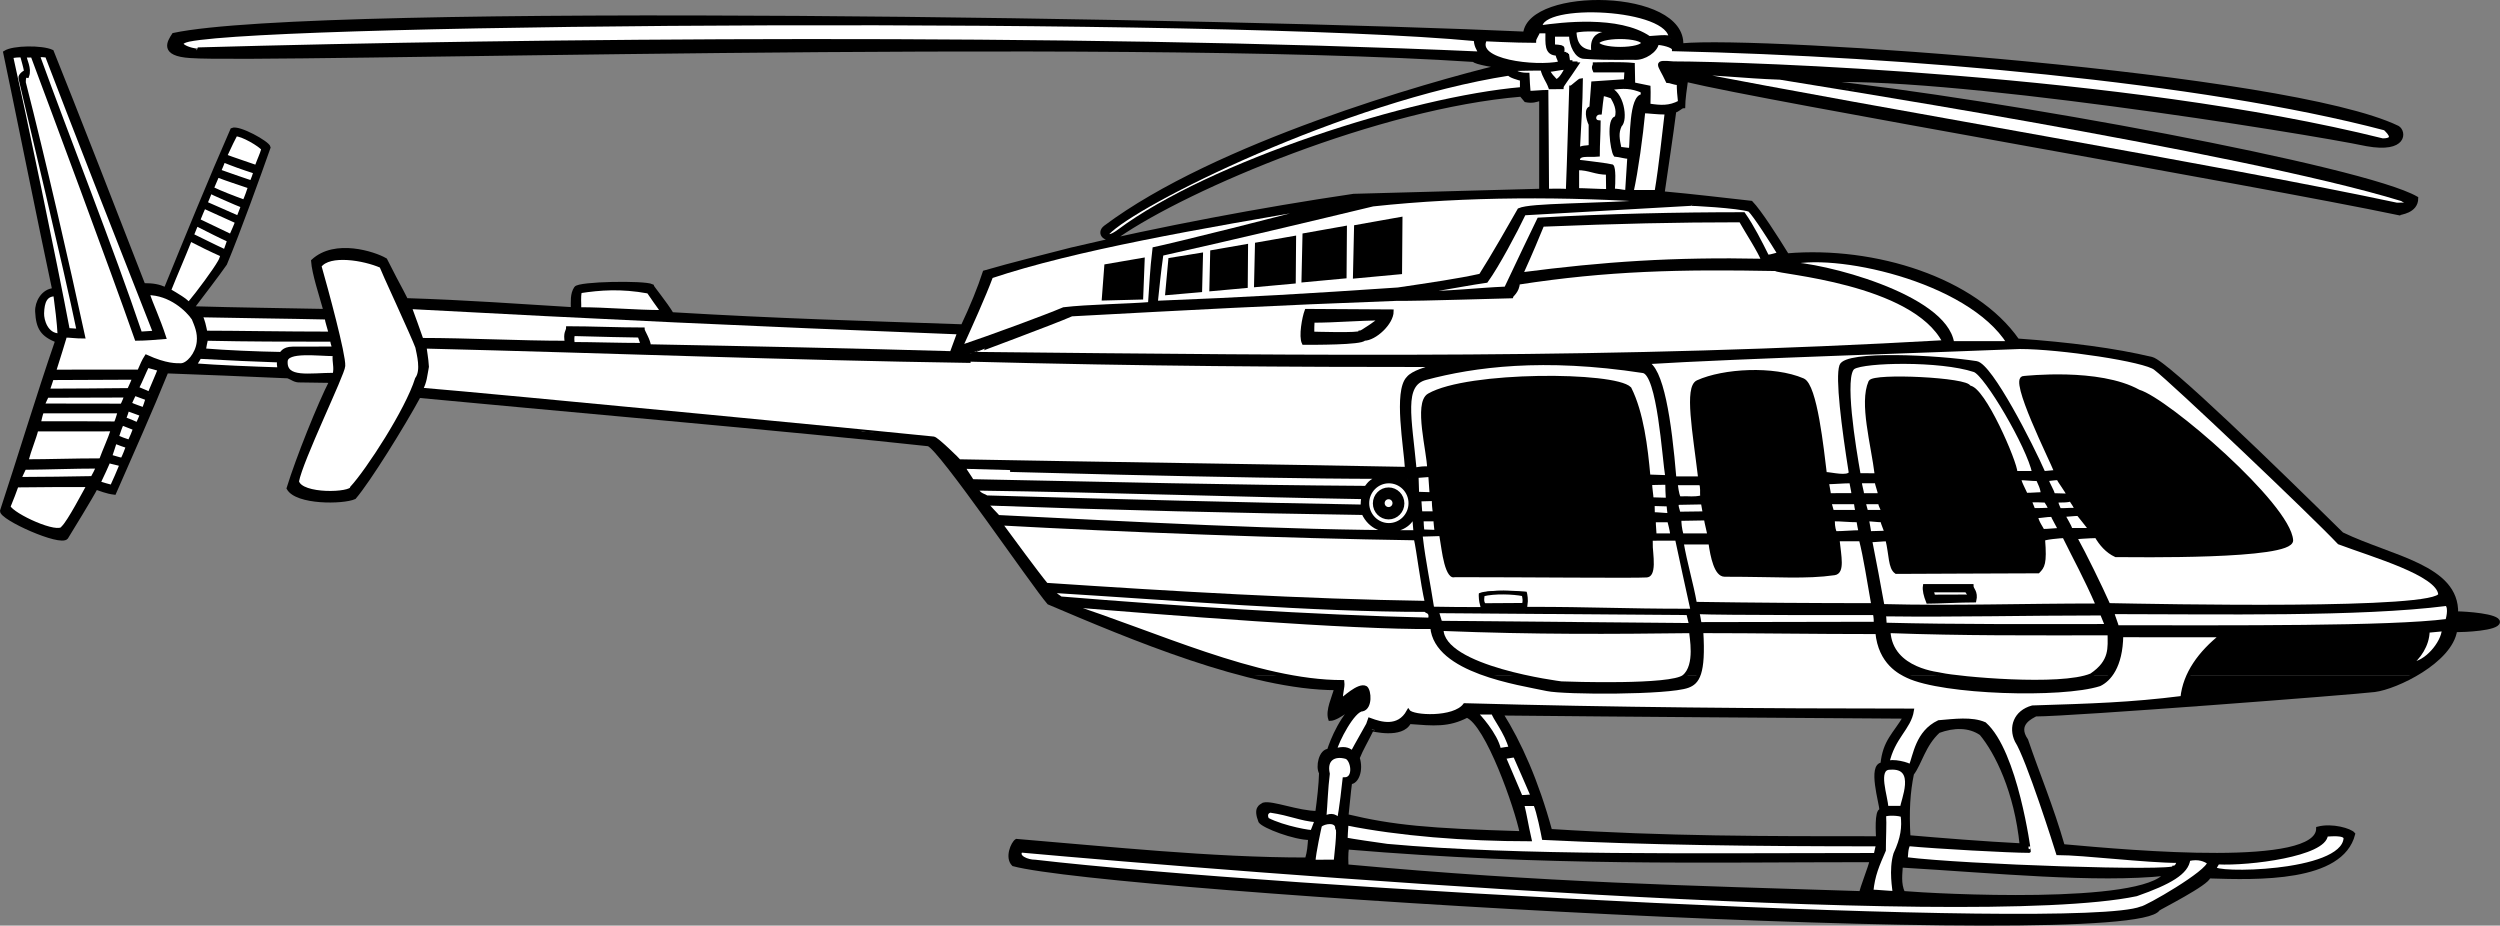<?xml version="1.0" encoding="utf-8"?>
<!-- Generator: Adobe Illustrator 21.1.0, SVG Export Plug-In . SVG Version: 6.00 Build 0)  -->
<svg version="1.1" id="Bel" xmlns="http://www.w3.org/2000/svg" xmlns:xlink="http://www.w3.org/1999/xlink" x="0px" y="0px"
	 viewBox="0 0 144.741 53.59" enable-background="new 0 0 144.741 53.59" xml:space="preserve">
<rect x="0" y="0" width="144.741" height="53.59" fill="#808080" stroke="none"/>
<g>
	<path fill-rule="evenodd" clip-rule="evenodd" d="M139.756,39.099c-0.854,0.478-1.735,0.793-2.276,0.86
		c-1.215,0.15-17.555,1.413-19.624,1.413c-0.214,0.128-1.203,0.522-0.536,1.487
		c0.668,1.97,1.46,3.829,2.119,6.122c4.122,0.375,14.77,1.318,14.77-1.017c0.826-0.214,1.875,0.108,2.043,0.323
		c-0.684,2.694-5.537,2.554-8.37,2.462c0,0.379-2.928,1.849-2.928,1.885c-1.5,2.466-60.689-1.078-66.277-2.589
		c-0.402-0.403-0.037-1.229,0.178-1.367c5.226,0.429,11.209,1.077,16.808,1.077
		c0.139-0.484,0.142-0.71,0.186-1.229c-0.907,0-2.688-0.68-2.884-0.975c-0.298-0.767,0.006-0.862,0.193-0.978
		c0.489-0.134,2.001,0.485,3.101,0.485c0.11-0.807,0.202-1.632,0.22-2.311c-0.211-0.34-0.017-1.288,0.456-1.288
		c0.188-0.59,0.779-2.099,1.818-2.875c0-0.33-0.053-0.128-0.146-0.128c0,0.246-1.137,1.173-1.596,1.173
		c-0.166-0.497,0.204-1.23,0.349-1.779c-1.557,0-3.314-0.292-5.136-0.753L139.756,39.099L139.756,39.099z
		 M77.964,47.24c2.692,0.643,4.725,0.83,10.131,0.99c-0.289-1.446-1.983-6.32-3.162-6.786
		c-1.092,0.563-1.898,0.474-3.338,0.367c-0.424,0.874-2.165,0.41-2.165,0.422c-0.325,0.67-0.601,1.109-0.815,1.647
		c0.229,0.726-0.062,1.417-0.441,1.417C78.09,45.918,78.045,46.532,77.964,47.24L77.964,47.24z M110.189,51.695
		c1.851,0.161,13.871,0.799,15.21-1.099c-4.083,0.429-9.869-0.154-15.338-0.476
		C110.042,50.542,109.932,51.162,110.189,51.695L110.189,51.695z M110.502,48.462
		c1.873,0.161,4.341,0.362,6.538,0.473c-0.312-3.121-1.44-5.385-2.339-6.463c-0.703-0.482-1.596-0.459-2.469-0.138
		c-0.865,0.791-1.054,1.839-1.529,2.467C110.488,45.851,110.413,46.955,110.502,48.462L110.502,48.462z
		 M89.757,48.102c6.728,0.429,12.464,0.422,18.965,0.422c0-0.187-0.11-1.604,0.202-1.604
		c-0.018-0.435-0.692-2.62,0.054-2.673c0.134-1.349,0.715-1.714,1.322-2.747
		c-7.896-0.054-15.542-0.103-23.385-0.183C87.982,43.016,88.976,45.235,89.757,48.102L89.757,48.102z
		 M77.964,50.151c11.496,1.061,19.908,1.229,29.789,1.55c0-0.205,0.537-1.521,0.602-1.893
		c-9.776,0-18.704,0.246-30.354-0.734C77.922,49.445,77.964,49.96,77.964,50.151L77.964,50.151z"/>
	<path fill-rule="evenodd" clip-rule="evenodd" d="M8.987,23.099c-0.761,1.8-1.573,3.618-2.366,5.434
		c-0.449-0.054-0.805-0.213-1.065-0.293c-0.228,0.457-1.485,2.508-1.713,2.877
		c-0.344,0.424-3.771-1.114-3.733-1.538c0.632-1.913,1.352-4.234,2.076-6.479L8.987,23.099L8.987,23.099z
		 M24.164,23.099c-0.947,1.723-2.841,4.761-3.644,5.698c-0.663,0.295-3.342,0.327-3.817-0.53
		c0.42-1.365,1.3-3.627,1.987-5.167L24.164,23.099L24.164,23.099z M127.45,23.099
		c2.414,2.205,5.797,5.511,8.141,7.818c2.896,1.394,6.689,1.882,6.622,4.585c0.53,0,2.456,0.13,2.42,0.515
		c-0.037,0.398-1.953,0.476-2.476,0.476c-0.156,1.027-1.253,1.964-2.401,2.606H72.223
		c-4.008-1.019-8.327-2.854-11.499-4.202c-0.925-1.065-6.283-8.952-6.969-9.17
		c-6.342-0.7-20.509-1.958-27.627-2.623L127.45,23.099L127.45,23.099z"/>
	<path fill-rule="evenodd" clip-rule="evenodd" d="M2.184,23.099c0.376-1.166,0.753-2.312,1.119-3.37
		c-0.858-0.352-1.109-0.722-1.16-1.688c-0.028-0.528,0.34-1.22,0.988-1.257
		C2.448,13.613,0.762,5.25,0.291,3.039c0.472-0.308,2.144-0.319,2.714-0.055
		c1.013,2.502,4.315,10.954,5.301,13.517c0.576,0,0.867,0.056,1.284,0.238c1.192-2.924,2.626-6.439,3.852-9.226
		c0.376-0.182,2.079,0.768,2.117,1.018c-0.597,1.688-1.694,4.745-2.521,6.74
		c-0.407,0.591-1.464,1.968-1.917,2.567c2.775,0.081,5.192,0.104,7.715,0.157
		c-0.268-0.969-0.665-2.147-0.718-2.884c1.289-1.195,3.561-0.428,4.17-0.079c0,0.018,1.1,2.053,1.23,2.337
		c3.504,0.108,6.532,0.337,9.639,0.524c0-0.444-0.045-0.867,0.183-1.21c0.155-0.285,3.972-0.342,4.402-0.128
		c0,0.053,0.799,1.028,1.156,1.628c6.329,0.375,10.672,0.487,16.836,0.701c0.536-1.132,0.983-2.233,1.269-3.12
		c1.585-0.464,3.471-0.924,5.019-1.326c5.208-1.225,10.953-2.315,16.349-3.111l10.85-0.294V5.703
		c-0.268,0.116-0.536,0.178-0.884,0.107L88.069,5.489c-8.251,0.688-19.261,5.34-23.359,8.171
		c-0.697,0.393-1.173-0.154-0.719-0.504c6.402-4.796,18.706-8.305,22.87-9.309c-0.076,0-1.522-0.227-1.522-0.367
		c-21.233-1.393-70.238,0.086-74.312-0.226C9.306,3.147,9.79,2.419,10.057,2.012
		c8.373-1.776,61.937-0.823,78.233-0.073c0.297-2.598,9.221-2.483,9.06,0.678c4.595-0.455,35.088,1.68,41.468,4.769
		c0.391,0.228,0.482,1.384-1.797,0.97c-3.613-0.76-24.964-4.168-31.876-3.666
		c10.673,1.139,31.735,5.039,34.755,6.786c0,0.792-0.983,0.84-0.983,0.883c-8.341-1.747-36.601-6.585-41.293-7.724
		c-0.061,0.395-0.165,1.194-0.165,1.522c-0.137,0-0.344,0.257-0.514,0.257c-0.196,1.557-0.455,3.192-0.679,4.769
		c1.939,0.178,3.495,0.372,5.117,0.55c0.487,0.501,1.439,1.986,2.089,3.042c5.07-0.429,10.872,1.402,13.334,4.932
		c2.998,0.214,5.629,0.551,7.778,1.068c0.316,0.076,1.415,1.002,2.864,2.325L26.128,23.099
		c-0.695-0.059-1.323-0.119-1.87-0.171c-0.03,0.056-0.062,0.114-0.095,0.173l-5.474-0.002
		c0.182-0.407,0.35-0.764,0.493-1.04c-0.624,0-1.194-0.027-1.817-0.027c-0.294,0.011-0.42-0.13-0.691-0.237
		c-1.902-0.084-5.604-0.243-7.029-0.287C9.432,22.037,9.211,22.567,8.987,23.099H2.184L2.184,23.099z"/>
	<path fill="none" stroke="#000000" stroke-width="0.216" stroke-miterlimit="2.613" d="M77.964,47.24
		c2.692,0.643,4.725,0.83,10.131,0.99c-0.289-1.446-1.983-6.32-3.162-6.786c-1.092,0.563-1.898,0.474-3.338,0.367
		c-0.424,0.874-2.165,0.41-2.165,0.422c-0.325,0.67-0.601,1.109-0.815,1.647
		c0.229,0.726-0.062,1.417-0.441,1.417C78.09,45.918,78.045,46.532,77.964,47.24L77.964,47.24z M110.189,51.695
		c1.851,0.161,13.871,0.799,15.21-1.099c-4.083,0.429-9.869-0.154-15.338-0.476
		C110.042,50.542,109.932,51.162,110.189,51.695L110.189,51.695z M110.502,48.462
		c1.873,0.161,4.341,0.362,6.538,0.473c-0.312-3.121-1.44-5.385-2.339-6.463c-0.703-0.482-1.596-0.459-2.469-0.138
		c-0.865,0.791-1.054,1.839-1.529,2.467C110.488,45.851,110.413,46.955,110.502,48.462L110.502,48.462z
		 M89.757,48.102c6.728,0.429,12.464,0.422,18.965,0.422c0-0.187-0.11-1.604,0.202-1.604
		c-0.018-0.435-0.692-2.62,0.054-2.673c0.134-1.349,0.715-1.714,1.322-2.747
		c-7.896-0.054-15.542-0.103-23.385-0.183C87.982,43.016,88.976,45.235,89.757,48.102L89.757,48.102z
		 M77.964,50.151c11.496,1.061,19.908,1.229,29.789,1.55c0-0.205,0.537-1.521,0.602-1.893
		c-9.776,0-18.704,0.246-30.354-0.734C77.922,49.445,77.964,49.96,77.964,50.151L77.964,50.151z M62.022,14.44
		c5.208-1.225,10.953-2.315,16.349-3.111l10.85-0.294V5.703c-0.268,0.116-0.536,0.178-0.884,0.107L88.069,5.489
		c-8.251,0.688-19.261,5.34-23.359,8.171c-0.697,0.393-1.173-0.154-0.719-0.504
		c6.402-4.796,18.706-8.305,22.87-9.309c-0.076,0-1.522-0.227-1.522-0.367
		c-21.233-1.393-70.238,0.086-74.312-0.226C9.306,3.147,9.79,2.419,10.057,2.012
		c8.373-1.776,61.937-0.823,78.233-0.073c0.297-2.598,9.221-2.483,9.06,0.678c4.595-0.455,35.088,1.68,41.468,4.769
		c0.391,0.228,0.482,1.384-1.797,0.97c-3.613-0.76-24.964-4.168-31.876-3.666
		c10.673,1.139,31.735,5.039,34.755,6.786c0,0.792-0.983,0.84-0.983,0.883c-8.341-1.747-36.601-6.585-41.293-7.724
		c-0.061,0.395-0.165,1.194-0.165,1.522c-0.137,0-0.344,0.257-0.514,0.257c-0.196,1.557-0.455,3.192-0.679,4.769
		c1.939,0.178,3.495,0.372,5.117,0.55c0.487,0.501,1.439,1.986,2.089,3.042c5.07-0.429,10.872,1.402,13.334,4.932
		c2.998,0.214,5.629,0.551,7.778,1.068c0.843,0.203,7.254,6.45,11.004,10.143
		c2.896,1.394,6.689,1.882,6.622,4.585c0.53,0,2.456,0.13,2.42,0.515c-0.037,0.398-1.953,0.476-2.476,0.476
		c-0.272,1.791-3.409,3.308-4.677,3.465c-1.215,0.15-17.555,1.413-19.624,1.413
		c-0.214,0.128-1.203,0.522-0.536,1.487c0.668,1.97,1.46,3.829,2.119,6.122c4.122,0.375,14.77,1.318,14.77-1.017
		c0.826-0.214,1.875,0.108,2.043,0.323c-0.684,2.694-5.537,2.554-8.37,2.462c0,0.379-2.928,1.849-2.928,1.885
		c-1.5,2.466-60.689-1.078-66.277-2.589c-0.402-0.403-0.037-1.229,0.178-1.367
		c5.226,0.429,11.209,1.077,16.808,1.077c0.139-0.484,0.142-0.71,0.186-1.229c-0.907,0-2.688-0.68-2.884-0.975
		c-0.298-0.767,0.006-0.862,0.193-0.978c0.489-0.134,2.001,0.485,3.101,0.485c0.11-0.807,0.202-1.632,0.22-2.311
		c-0.211-0.34-0.017-1.288,0.456-1.288c0.188-0.59,0.779-2.099,1.818-2.875c0-0.33-0.053-0.128-0.146-0.128
		c0,0.246-1.137,1.173-1.596,1.173c-0.166-0.497,0.204-1.23,0.349-1.779c-4.981,0-12.022-2.991-16.635-4.952
		c-0.925-1.065-6.283-8.952-6.969-9.17c-6.962-0.768-23.351-2.209-29.497-2.799
		c-0.91,1.682-2.908,4.9-3.738,5.869c-0.663,0.295-3.342,0.327-3.817-0.53c0.532-1.726,1.798-4.887,2.48-6.208
		c-0.624,0-1.194-0.027-1.817-0.027c-0.294,0.011-0.42-0.13-0.691-0.237c-1.902-0.084-5.604-0.243-7.029-0.287
		c-0.938,2.317-1.998,4.673-3.025,7.024c-0.449-0.054-0.805-0.213-1.065-0.293
		c-0.228,0.457-1.485,2.508-1.713,2.877c-0.344,0.424-3.771-1.114-3.733-1.538c0.961-2.906,2.124-6.756,3.195-9.849
		c-0.858-0.352-1.109-0.722-1.16-1.688c-0.028-0.528,0.34-1.22,0.988-1.257
		C2.448,13.613,0.762,5.25,0.291,3.039c0.472-0.308,2.144-0.319,2.714-0.055
		c1.013,2.502,4.315,10.954,5.301,13.517c0.576,0,0.867,0.056,1.284,0.238c1.192-2.924,2.626-6.439,3.852-9.226
		c0.376-0.182,2.079,0.768,2.117,1.018c-0.597,1.688-1.694,4.745-2.521,6.74
		c-0.407,0.591-1.464,1.968-1.917,2.567c2.775,0.081,5.192,0.104,7.715,0.157
		c-0.268-0.969-0.665-2.147-0.718-2.884c1.289-1.195,3.561-0.428,4.17-0.079c0,0.018,1.1,2.053,1.23,2.337
		c3.504,0.108,6.532,0.337,9.639,0.524c0-0.444-0.045-0.867,0.183-1.21c0.155-0.285,3.972-0.342,4.402-0.128
		c0,0.053,0.799,1.028,1.156,1.628c6.329,0.375,10.672,0.487,16.836,0.701c0.536-1.132,0.983-2.233,1.269-3.12
		C58.589,15.302,60.475,14.842,62.022,14.44L62.022,14.44z"/>
	<path fill="#FFFFFF" stroke="#000000" stroke-width="0.216" stroke-miterlimit="2.613" d="M59.935,49.882
		c-0.456,0.006-1.118-0.271-0.825-0.63c12.168,1.102,54.904,4.545,64.572,2.53
		c1.941-0.681,2.936-1.257,3.023-2.035c0.609-0.143,0.944,0.041,1.192,0.183c0,0.556-3.67,2.659-3.928,2.659
		C120.324,54.03,73.789,51.501,59.935,49.882L59.935,49.882z"/>
	<path fill="#FFFFFF" stroke="#000000" stroke-width="0.216" stroke-miterlimit="2.613" d="M108.353,51.614
		c0.093-0.953,0.349-1.518,0.724-2.384c0-0.715,0.05-1.529,0.014-2.043c0.168-0.107,0.879-0.082,1.058,0.025
		c0.08,0.667,0.013,1.305-0.419,2.23c-0.279,0.938-0.05,2.08-0.043,2.251
		C109.413,51.693,108.637,51.614,108.353,51.614L108.353,51.614z"/>
	<path fill="#FFFFFF" stroke="#000000" stroke-width="0.216" stroke-miterlimit="2.613" d="M110.336,49.732
		c0.034-0.119,0.009-0.635,0.169-0.849c1.554,0.148,5.84,0.386,6.968,0.386c0,0.018-0.746-5.73-2.569-7.355
		c-0.75-0.325-1.745-0.184-2.656-0.109c-1.25,0.594-1.374,1.932-1.637,2.575c-0.027-0.116-1.118-0.408-1.339-0.184
		c0.322-1.523,1.27-2.027,1.431-3.063c-8.613,0-17.321-0.071-25.897-0.312c-0.616,0.837-3.017,0.715-3.265,0.367
		c-0.572,1.036-1.622,0.71-2.201,0.495c0,0.034-0.904,1.607-1.045,1.889c-0.246-0.224-0.507-0.271-1.008-0.137
		c0.108-0.505,1.055-2.358,1.595-2.358c0.468-0.115,0.413-1.066,0.193-1.254
		c-0.402-0.241-1.335,0.704-1.422,0.704c-0.049-0.389,0.117-0.697,0.073-1.045c-4.947,0-10.955-2.877-15.938-4.457
		c5.444,0.455,16.559,1.339,21.128,1.284c0.218,2.564,5.026,3.244,6.658,3.595
		c1,0.215,7.012,0.229,8.139-0.184c0.567-0.207,0.949-0.682,0.793-3.172c3.34,0,6.352,0.055,10.179,0.055
		c0.161,1.789,1.348,2.347,1.765,2.545c2.048,0.974,8.928,1.171,11.104,0.474c0.55-0.261,1.244-1.02,1.268-2.838
		c1.187,0,4.585,0.013,5.817,0.003c-1.264,1.001-2.15,2.213-2.292,3.613c-3.015,0.381-5.247,0.442-8.675,0.551
		c-0.995,0.273-1.283,1.161-0.918,1.931c0.656,1.018,2.276,6.142,2.392,6.518c1.457,0,5.125,0.452,6.967,0.452
		c0,0.261-0.181,0.378-0.235,0.378C125.876,50.558,113.735,50.161,110.336,49.732L110.336,49.732z"/>
	<path fill="#FFFFFF" stroke="#000000" stroke-width="0.216" stroke-miterlimit="2.613" d="M128.215,50.251l0.188-0.313
		c1.827,0.096,6.202-0.466,6.271-1.608c0.188,0,1.118-0.122,1.118,0.216
		C135.618,50.624,127.993,50.675,128.215,50.251L128.215,50.251z"/>
	<path fill="#FFFFFF" stroke="#000000" stroke-width="0.216" stroke-miterlimit="2.613" d="M76.051,49.882
		c0.03-0.524,0.341-1.947,0.377-2.095c0.242-0.214,0.951-0.32,0.986,0.132c0.149,0-0.092,1.898-0.092,1.962
		C76.996,49.882,76.461,49.882,76.051,49.882L76.051,49.882z"/>
	<path fill="#FFFFFF" stroke="#000000" stroke-width="0.216" stroke-miterlimit="2.613" d="M80.312,48.965
		c-0.75-0.105-2.006-0.287-2.399-0.366c0-0.16,0.028-0.551,0.052-0.918c3.027,0.61,6.846,0.918,10.601,0.918
		c-0.214-0.939-0.254-1.326-0.432-2.043c0.153,0,0.425-0.001,0.747,0c0.195,0.429,0.44,1.69,0.493,1.966
		c5.965,0.295,12.114,0.37,19.35,0.37c-0.032,0.127-0.129,0.535-0.129,0.602
		C98.095,49.493,87.967,49.661,80.312,48.965L80.312,48.965z"/>
	<path fill="#FFFFFF" stroke="#000000" stroke-width="0.216" stroke-miterlimit="2.613" d="M75.978,48.151
		c0.054,0.071-1.66-0.21-2.614-0.711c-0.055-0.128-0.145-0.391,0.167-0.501c1.247,0.188,1.728,0.479,2.692,0.559
		C76.142,47.737,75.978,48.114,75.978,48.151L75.978,48.151z"/>
	<path fill="#FFFFFF" stroke="#000000" stroke-width="0.216" stroke-miterlimit="2.613" d="M77.506,47.497
		c-0.214-0.374-0.614-0.289-0.825-0.128c0.076-0.871,0.094-1.706,0.202-2.568
		c-0.188-0.847,0.357-1.165,1.045-0.972c0.383,0.107,0.592,1.284-0.092,1.284
		C77.802,45.406,77.655,46.854,77.506,47.497L77.506,47.497z"/>
	<path fill="#FFFFFF" stroke="#000000" stroke-width="0.216" stroke-miterlimit="2.613" d="M109.219,46.764
		c0-0.603-0.667-2.308,0.202-2.308c1.688-0.127,0.686,1.99,0.7,2.308
		C109.942,46.764,109.497,46.764,109.219,46.764L109.219,46.764z"/>
	<path fill="#FFFFFF" stroke="#000000" stroke-width="0.216" stroke-miterlimit="2.613" d="M88.052,46.14
		c-0.211-0.513-0.728-1.7-0.986-2.311c0.18,0,0.46-0.081,0.643-0.081c0.214,0.491,0.807,1.827,1.032,2.363
		C88.422,46.112,88.362,46.14,88.052,46.14L88.052,46.14z"/>
	<path fill="#FFFFFF" stroke="#000000" stroke-width="0.216" stroke-miterlimit="2.613" d="M86.796,43.41
		c-0.188-0.899-1.207-1.996-1.367-2.149c0.164,0,0.706,0,1.028,0c0,0.218,0.765,1.128,1.007,2.073
		C87.189,43.334,86.981,43.41,86.796,43.41L86.796,43.41z"/>
	<path fill="#FFFFFF" stroke="#000000" stroke-width="0.216" stroke-miterlimit="2.613" d="M90.399,39.557
		c-0.021-0.001-6.932-0.867-6.932-3.137c5.437,0.218,9.858,0.183,14.434,0.129c0,0.274,0.38,1.971-0.406,2.622
		C96.765,39.775,90.874,39.577,90.399,39.557L90.399,39.557z"/>
	<path fill="#FFFFFF" stroke="#000000" stroke-width="0.216" stroke-miterlimit="2.613" d="M112.39,39.06
		c0-0.037-2.921-0.195-3.047-2.514c4.387,0.161,8.162,0.13,12.786,0.13c0,0.815,0.145,1.614-1.05,2.418
		C119.311,39.838,113.32,39.275,112.39,39.06L112.39,39.06z"/>
	<path fill="#FFFFFF" stroke="#000000" stroke-width="0.216" stroke-miterlimit="2.613" d="M139.553,38.441
		c0.455-0.352,1.001-1.066,1.008-1.915l0.926-0.087C141.437,37.243,140.432,38.441,139.553,38.441L139.553,38.441z"/>
	<path fill="#FFFFFF" stroke="#000000" stroke-width="0.216" stroke-miterlimit="2.613" d="M109.126,36.159l-0.038-0.583
		c4.17,0.054,8.112-0.052,12.603-0.052l0.29,0.713C117.471,36.236,113.385,36.266,109.126,36.159L109.126,36.159z
		"/>
	<path fill="#FFFFFF" stroke="#000000" stroke-width="0.216" stroke-miterlimit="2.613" d="M122.569,36.309
		c0-0.084-0.227-0.635-0.275-0.862c6.046,0,14.354,0.168,19.358-0.475c0.268,0.23,0.031,0.971,0.031,0.971
		C138.407,36.371,129.208,36.309,122.569,36.309L122.569,36.309z"/>
	<polygon fill="#FFFFFF" stroke="#000000" stroke-width="0.216" stroke-miterlimit="2.613" points="83.392,36.051 
		83.192,35.392 97.736,35.502 97.901,36.181 83.392,36.051 	"/>
	<path fill="#FFFFFF" stroke="#000000" stroke-width="0.216" stroke-miterlimit="2.613" d="M98.413,36.126
		c-0.055-0.22-0.056-0.422-0.146-0.677c1.44,0.066,9.148,0.053,10.272,0.053
		c0.055,0.249,0.055,0.451,0.055,0.604C105.222,36.106,101.699,36.126,98.413,36.126L98.413,36.126z"/>
	<path fill="#FFFFFF" stroke="#000000" stroke-width="0.216" stroke-miterlimit="2.613" d="M61.398,34.64
		c0-0.042-0.369-0.211-0.439-0.421c7.089,0.435,15.003,1.1,21.59,1.1c0,0.125,0.361,0.019,0.238,0.55
		C75.958,35.706,68.012,35.184,61.398,34.64L61.398,34.64z"/>
	<path fill="#FFFFFF" stroke="#000000" stroke-width="0.216" stroke-miterlimit="2.613" d="M108.997,35.081
		c-0.233-1.283-0.454-2.487-0.715-3.796c0.257,0,0.728-0.054,0.985-0.054c0.217,0.901,0.155,1.642,0.519,1.888
		c2.345,0,5.205-0.034,8.215-0.034c0.268-0.278,0.408-0.436,0.294-1.856c0-0.091,1.034-0.183,1.211-0.183
		c0.667,1.359,1.199,2.29,1.948,4.002C117.074,35.048,113.082,35.188,108.997,35.081L108.997,35.081z"/>
	
		<path fill-rule="evenodd" clip-rule="evenodd" fill="#FFFFFF" stroke="#000000" stroke-width="0.216" stroke-miterlimit="2.613" d="
		M122.074,35.026c-0.482-1.083-1.385-2.926-1.926-3.905c-0.161,0,0.864-0.075,1.229-0.075
		c0.254,0.44,0.618,0.871,1.119,1.101c1.07,0,10.161,0.158,10.161-0.862c-0.135-2.036-7.194-8.138-8.84-8.62
		c-2.304-1.28-6.571-0.789-6.641-0.789c-0.804-0.031,1.607,4.764,1.867,5.449c-0.183,0-0.563,0.054-0.728,0.054
		c-0.692-1.582-3.057-6.235-3.894-6.365c-2.249-0.35-7.552-0.628-7.821,0.164
		c-0.235,0.688,0.118,3.506,0.546,6.202c-0.164,0.329-1.132,0.055-1.485,0.055
		c-0.175-1.401-0.553-5.116-1.281-5.428c-1.699-0.728-4.595-0.566-6.086,0.11c-0.676,0.306-0.186,2.902,0.122,5.502
		c-0.018,0,0.018,0-0.001,0c0,0.018-0.054,0.037-0.054,0.073c-0.495,0-0.936,0-1.413,0
		c-0.278-3.349-0.738-6.429-1.664-6.711c5.196-0.327,17.843-0.715,21.656-0.882c2.332,0,7.298,0.747,7.85,1.229
		c0.964,0.723,9.084,8.441,10.637,10.088c2.002,0.75,5.733,1.81,5.845,2.989
		C141.271,35.421,124.86,35.079,122.074,35.026L122.074,35.026z"/>
	<path fill="#FFFFFF" stroke="#FFFFFF" stroke-width="0.216" stroke-miterlimit="2.613" d="M84.249,33.524
		c-0.735,0.181-0.879-1.706-1.003-2.377c-0.22,0-0.549,0.027-0.751,0.027c0.145,1.249,0.427,2.599,0.618,3.845
		c0.831,0.014,1.533,0.021,2.464,0.021c-0.039-0.144-0.1-0.503-0.056-0.748c0.366-0.311,2.728-0.183,2.953-0.128
		c0.083,0.242,0.114,0.604,0.074,0.862c3.666,0,5.4,0.11,9.171,0.11c-0.288-1.272-0.533-2.474-0.807-3.725
		l-1.119,0.002c-0.018,0.623,0.339,2.066-0.455,2.127C94.704,33.588,88.255,33.524,84.249,33.524L84.249,33.524z"/>
	<path fill="#FFFFFF" stroke="#000000" stroke-width="0.216" stroke-miterlimit="2.613" d="M98.139,34.953
		c-0.213-1.193-0.562-2.327-0.77-3.539c0.555,0,1.069,0,1.65,0c0.117,0.851,0.346,1.869,0.829,1.869
		c3.104,0.001,4.695,0.15,6.359-0.089c0.489-0.07,0.296-0.958,0.187-1.964c0.44,0,0.88,0,1.339,0
		c0.272,1.069,0.444,2.281,0.717,3.799C104.875,35.027,101.677,35.006,98.139,34.953L98.139,34.953z"/>
	<path stroke="#000000" stroke-width="0.216" stroke-miterlimit="2.613" d="M111.62,34.842
		c-0.146-0.367-0.22-0.678-0.183-0.917c0.702,0,1.744,0,2.714,0c0,0.206,0.281,0.334,0.165,0.844
		C113.484,34.769,112.207,34.842,111.62,34.842L111.62,34.842z"/>
	<path fill="#FFFFFF" stroke="#000000" stroke-width="0.216" stroke-miterlimit="2.613" d="M60.578,33.852
		c-0.502-0.6-2.014-2.663-2.66-3.54c6.903,0.381,16.61,0.753,24.044,0.862c0.163,0.713,0.366,2.502,0.642,3.723
		C75.465,34.788,67.881,34.342,60.578,33.852L60.578,33.852z"/>
	<path fill="#FFFFFF" stroke="#000000" stroke-width="0.216" stroke-miterlimit="2.613" d="M85.953,35.032
		c-0.217-0.139-0.099-0.557-0.099-0.611c0.691-0.174,1.773-0.125,2.331-0.013
		c0.076,0.091,0.112,0.486,0.018,0.61C87.47,35.019,86.683,35.032,85.953,35.032L85.953,35.032z"/>
	<path fill="#FFFFFF" stroke="#000000" stroke-width="0.216" stroke-miterlimit="2.613" d="M111.943,34.536
		c0-0.037-0.107-0.315-0.107-0.351c0.53,0,1.414,0.001,2.042,0.001c0,0.132,0.176,0.184,0.176,0.343
		C113.618,34.529,112.503,34.536,111.943,34.536L111.943,34.536z"/>
	<path fill="#FFFFFF" stroke="#000000" stroke-width="0.216" stroke-miterlimit="2.613" d="M97.368,30.991
		c-0.11-0.403-0.131-0.686-0.131-0.943c0.633,0,0.951-0.026,1.52-0.026c0.037,0.275,0.154,0.676,0.208,0.969
		C98.413,30.991,97.885,30.991,97.368,30.991L97.368,30.991z"/>
	<path fill="#FFFFFF" stroke="#000000" stroke-width="0.216" stroke-miterlimit="2.613" d="M95.803,30.991
		c0-0.135-0.048-0.549-0.048-0.862c0.385,0,0.56,0,0.878,0c0.055,0.22,0.13,0.477,0.185,0.862
		C96.507,30.991,96.115,30.991,95.803,30.991L95.803,30.991z"/>
	<path fill="#FFFFFF" stroke="#000000" stroke-width="0.216" stroke-miterlimit="2.613" d="M106.246,30.862
		c-0.146-0.367-0.11-0.568-0.128-0.789c0.553,0,0.885,0.055,1.467,0.055c0.037,0.22,0.074,0.44,0.128,0.678
		C107.236,30.807,106.735,30.862,106.246,30.862L106.246,30.862z"/>
	<path fill="#FFFFFF" stroke="#000000" stroke-width="0.216" stroke-miterlimit="2.613" d="M108.227,30.862
		c0-0.126-0.094-0.572-0.13-0.787c0.285,0,0.617,0.055,0.889,0.055c0,0.202,0.188,0.484,0.206,0.704
		C108.964,30.834,108.516,30.862,108.227,30.862L108.227,30.862z"/>
	
		<path fill-rule="evenodd" clip-rule="evenodd" fill="#FFFFFF" stroke="#000000" stroke-width="0.216" stroke-miterlimit="2.613" d="
		M57.79,29.926c0-0.018-0.625-0.641-0.679-0.769c7.402,0.272,14.583,0.441,21.825,0.55
		c0.778,1.678,3.111,0.978,2.916-0.257c0.018,0.574,0.055,0.899,0.091,1.357
		C74.279,30.807,65.582,30.307,57.79,29.926L57.79,29.926z"/>
	<path fill="#FFFFFF" stroke="#000000" stroke-width="0.216" stroke-miterlimit="2.613" d="M82.356,30.759
		c-0.018-0.202-0.045-0.483-0.045-0.685c0.257,0,0.514,0,0.789,0c0,0.22,0.045,0.494,0.064,0.714
		C82.894,30.788,82.584,30.759,82.356,30.759L82.356,30.759z"/>
	<path fill="#FFFFFF" stroke="#000000" stroke-width="0.216" stroke-miterlimit="2.613" d="M118.259,30.734
		c0-0.071-0.367-0.545-0.367-0.844c0.336,0,0.535-0.073,0.935-0.073c0,0.054,0.363,0.683,0.44,0.863
		C119.002,30.679,118.611,30.734,118.259,30.734L118.259,30.734z"/>
	<path fill="#FFFFFF" stroke="#000000" stroke-width="0.216" stroke-miterlimit="2.613" d="M119.898,30.679
		c-0.08-0.239-0.326-0.625-0.447-0.863c0.22,0,0.654-0.054,0.875-0.054c0,0.018,0.648,0.777,0.7,0.916
		C120.613,30.679,120.266,30.679,119.898,30.679L119.898,30.679z"/>
	<path fill="#FFFFFF" stroke="#000000" stroke-width="0.216" stroke-miterlimit="2.613" d="M0.498,29.335
		c0.208-0.492,0.326-0.829,0.472-1.224c1.5-0.023,2.931-0.02,4.159-0.02c-0.214,0.374-1.127,2.133-1.482,2.46
		C3.385,31.066,0.71,29.828,0.498,29.335L0.498,29.335z"/>
	<path fill="#FFFFFF" stroke="#000000" stroke-width="0.216" stroke-miterlimit="2.613" d="M82.248,29.714
		c-0.037-0.202-0.046-0.591-0.065-0.792c0.238,0,0.562-0.022,0.815-0.022c0,0.129,0.028,0.621,0.076,0.814
		C82.799,29.714,82.576,29.714,82.248,29.714L82.248,29.714z"/>
	<path fill="#FFFFFF" stroke="#000000" stroke-width="0.216" stroke-miterlimit="2.613" d="M95.701,29.761
		c0-0.077-0.012-0.334-0.012-0.574c0.321,0,0.598,0.025,0.904,0.025c0,0.083,0.045,0.444,0.065,0.602
		C96.402,29.814,95.958,29.761,95.701,29.761L95.701,29.761z"/>
	<path fill="#FFFFFF" stroke="#000000" stroke-width="0.216" stroke-miterlimit="2.613" d="M97.19,29.734
		c-0.055-0.275-0.183-0.484-0.055-0.612c0.55,0,0.877-0.027,1.446-0.027c0.037,0.147,0.073,0.455,0.11,0.619
		C98.014,29.714,97.853,29.734,97.19,29.734L97.19,29.734z"/>
	<path fill="#FFFFFF" stroke="#000000" stroke-width="0.216" stroke-miterlimit="2.613" d="M106.081,29.633
		c0-0.029-0.127-0.369-0.147-0.55c0.495,0,0.99,0,1.504,0c0.018,0.183,0.055,0.367,0.092,0.55
		C107.015,29.633,106.516,29.633,106.081,29.633L106.081,29.633z"/>
	<path fill="#FFFFFF" stroke="#000000" stroke-width="0.216" stroke-miterlimit="2.613" d="M108.043,29.633
		c0-0.088-0.108-0.368-0.128-0.55c0.275,0,0.657,0,0.933,0c0,0.229,0.148,0.32,0.155,0.549
		C108.749,29.632,108.484,29.633,108.043,29.633L108.043,29.633z"/>
	<path fill="#FFFFFF" stroke="#000000" stroke-width="0.216" stroke-miterlimit="2.613" d="M117.727,29.523
		c-0.11-0.311-0.183-0.403-0.183-0.55c0.294,0,0.587,0,0.899,0.019c0.073,0.146,0.2,0.272,0.255,0.511
		C118.374,29.524,117.943,29.523,117.727,29.523L117.727,29.523z"/>
	<path fill="#FFFFFF" stroke="#000000" stroke-width="0.216" stroke-miterlimit="2.613" d="M119.231,29.523
		c-0.027-0.061-0.264-0.532-0.128-0.532c0.183-0.014,0.698,0.018,0.807-0.092c0,0.156,0.292,0.362,0.292,0.677
		C120.139,29.452,119.62,29.55,119.231,29.523L119.231,29.523z"/>
	<path fill="#FFFFFF" stroke="#000000" stroke-width="0.216" stroke-miterlimit="2.613" d="M57.093,28.79
		c0-0.083-0.453-0.104-0.55-0.495c7.746,0.109,15.644,0.386,22.375,0.495c-0.018,0.128-0.037,0.384-0.037,0.531
		C72.433,29.212,64.605,29.008,57.093,28.79L57.093,28.79z"/>
	<path fill="#FFFFFF" stroke="#000000" stroke-width="0.216" stroke-miterlimit="2.613" d="M95.626,28.9
		c0-0.194-0.082-0.638-0.082-0.924c0.169,0,0.683-0.02,0.976-0.02c0,0.293,0.018,0.659,0.037,0.971
		C96.347,28.927,95.834,28.9,95.626,28.9L95.626,28.9z"/>
	<path fill="#FFFFFF" stroke="#000000" stroke-width="0.216" stroke-miterlimit="2.613" d="M97.213,28.845
		c-0.146-0.294-0.145-0.647-0.197-0.863c0.62,0,0.942,0,1.453,0c0.108,0.217,0.05,0.554,0.075,0.803
		C97.977,28.899,97.926,28.818,97.213,28.845L97.213,28.845z"/>
	<path fill="#FFFFFF" stroke="#000000" stroke-width="0.216" stroke-miterlimit="2.613" d="M107.823,28.661
		c0-0.158-0.128-0.532-0.147-0.788c0.379,0,0.611,0,0.967,0c0.018,0.183,0.152,0.495,0.205,0.788
		C108.523,28.661,108.128,28.661,107.823,28.661L107.823,28.661z"/>
	<path fill="#FFFFFF" stroke="#000000" stroke-width="0.216" stroke-miterlimit="2.613" d="M105.897,28.661
		c0-0.146-0.091-0.5-0.11-0.734c0.376,0,0.923-0.055,1.394-0.055c0,0.133,0.11,0.532,0.128,0.788
		C106.833,28.661,106.356,28.661,105.897,28.661L105.897,28.661z"/>
	<path fill="#FFFFFF" stroke="#000000" stroke-width="0.216" stroke-miterlimit="2.613" d="M118.864,28.661
		c0-0.206-0.316-0.637-0.367-0.917c0.18,0,0.431-0.055,0.679-0.055c0,0.108,0.505,0.73,0.594,0.998
		C119.464,28.687,119.206,28.661,118.864,28.661L118.864,28.661z"/>
	<polygon fill="#FFFFFF" stroke="#000000" stroke-width="0.216" stroke-miterlimit="2.613" points="82.054,28.58 
		82.021,27.565 82.799,27.505 82.877,28.606 82.054,28.58 	"/>
	<path fill="#FFFFFF" stroke="#000000" stroke-width="0.216" stroke-miterlimit="2.613" d="M117.295,28.64
		c-0.092-0.22-0.427-0.819-0.372-0.948c0.329,0,0.682,0.052,1.06,0.052c0.092,0.22,0.275,0.532,0.275,0.862
		C117.904,28.606,117.713,28.64,117.295,28.64L117.295,28.64z"/>
	<path fill="#FFFFFF" stroke="#000000" stroke-width="0.216" stroke-miterlimit="2.613" d="M17.202,27.873
		c0.214-1.209,2.669-6.237,2.679-6.686c0.042-0.63-0.985-4.416-1.377-5.786c0.565-0.777,2.578-0.429,3.558,0
		c0,0.032,1.909,4.175,2.091,4.695c0.073,0.385,0.348,1.346-0.017,1.841c-0.567,1.816-2.843,5.303-3.761,6.303
		C20.375,28.628,17.418,28.74,17.202,27.873L17.202,27.873z"/>
	<path fill="#FFFFFF" stroke="#000000" stroke-width="0.216" stroke-miterlimit="2.613" d="M56.283,27.851
		c-0.056-0.111-0.456-0.688-0.456-0.71c-0.018,0,16.231,0.474,24.155,0.474c-0.588,0.193-0.683,0.343-0.897,0.623
		C71.241,28.186,64.412,28.012,56.283,27.851L56.283,27.851z"/>
	<path fill="#FFFFFF" stroke="#000000" stroke-width="0.216" stroke-miterlimit="2.613" d="M5.712,27.96
		c0.267-0.553,0.449-0.958,0.579-1.261c0.187,0.075,0.559,0.125,0.737,0.205c-0.191,0.453-0.345,0.837-0.554,1.276
		C6.275,28.126,5.937,28.04,5.712,27.96L5.712,27.96z"/>
	<path fill="#FFFFFF" stroke="#000000" stroke-width="0.216" stroke-miterlimit="2.613" d="M81.504,28.056
		c0-0.037,0-0.055,0-0.073c-0.018,0-0.037,0-0.055,0c0-0.018,0-0.037,0-0.055c-0.019,0-0.037,0-0.055,0
		c-0.018-0.055-0.037-0.091-0.037-0.128c-0.037,0-0.073,0-0.092,0c0-0.018,0-0.036,0-0.055c-0.018,0-0.037,0-0.055,0
		c0-0.055,0-0.092,0-0.128c0.11,0,0.238,0,0.367,0c0,0.147,0,0.293,0,0.44C81.541,28.056,81.522,28.056,81.504,28.056
		L81.504,28.056z"/>
	<path fill="#FFFFFF" stroke="#000000" stroke-width="0.216" stroke-miterlimit="2.613" d="M1.117,27.723
		c0.131-0.28,0.209-0.444,0.297-0.632c1.458-0.013,2.833-0.071,4.244-0.071
		c-0.051,0.193-0.208,0.465-0.309,0.653C4.425,27.695,2.132,27.723,1.117,27.723L1.117,27.723z"/>
	<path fill="#FFFFFF" stroke="#000000" stroke-width="0.216" stroke-miterlimit="2.613" d="M95.445,27.581
		c-0.152-1.699-0.392-3.678-1.096-5.085c-0.875-0.876-9.363-0.913-11.616,0.387
		c-0.788,0.454-0.001,3.316-0.001,4.223c-0.384,0-0.387-0.002-0.825,0.071c-0.279-3.021-0.763-4.915,0.63-5.285
		c2.8-0.746,6.8-1.291,12.595-0.402c0.922,0.142,1.207,5.026,1.39,6.128
		C96.195,27.616,95.682,27.581,95.445,27.581L95.445,27.581z"/>
	<path fill="#FFFFFF" stroke="#000000" stroke-width="0.216" stroke-miterlimit="2.613" d="M107.621,27.506
		c-0.282-1.588-0.982-5.82-0.312-6.236c0.631-0.391,5.006-0.493,7.001,0.165c0.674,0.222,3.141,4.424,3.453,5.943
		c-0.349,0-0.76,0-1.063,0c0-0.594-1.882-4.952-2.696-4.952c0-0.463-5.541-0.729-5.722-0.311
		c-0.535,1.226,0.145,3.577,0.367,5.392C108.251,27.506,107.985,27.506,107.621,27.506L107.621,27.506z"/>
	<path fill="#FFFFFF" stroke="#000000" stroke-width="0.216" stroke-miterlimit="2.613" d="M1.532,26.699
		c0.183-0.697,0.458-1.323,0.582-1.829c1.486,0,2.904-0.004,4.417-0.004c-0.197,0.605-0.471,1.174-0.691,1.779
		C4.262,26.644,2.824,26.699,1.532,26.699L1.532,26.699z"/>
	<path fill="#FFFFFF" stroke="#000000" stroke-width="0.216" stroke-miterlimit="2.613" d="M6.382,26.426
		c0.107-0.307,0.195-0.597,0.277-0.846c0.289,0.107,0.48,0.185,0.739,0.265c-0.08,0.224-0.199,0.538-0.32,0.77
		C6.801,26.562,6.608,26.479,6.382,26.426L6.382,26.426z"/>
	<path fill="#FFFFFF" stroke="#000000" stroke-width="0.216" stroke-miterlimit="2.613" d="M6.772,25.305
		c0.12-0.357,0.183-0.568,0.292-0.785c0.218,0.08,0.418,0.158,0.75,0.292c-0.073,0.22-0.195,0.494-0.317,0.759
		C7.242,25.49,6.993,25.399,6.772,25.305L6.772,25.305z"/>
	<path fill="#FFFFFF" stroke="#000000" stroke-width="0.216" stroke-miterlimit="2.613" d="M2.254,24.498
		c0.064-0.26,0.095-0.462,0.181-0.677c1.657,0.001,3.114,0,4.492,0c-0.057,0.177-0.117,0.434-0.229,0.688
		C5.181,24.502,3.763,24.487,2.254,24.498L2.254,24.498z"/>
	<path fill="#FFFFFF" stroke="#000000" stroke-width="0.216" stroke-miterlimit="2.613" d="M7.191,24.247
		c0.093-0.246,0.148-0.394,0.189-0.556c0.312,0.107,0.599,0.224,0.829,0.304c-0.083,0.221-0.14,0.335-0.247,0.57
		C7.69,24.445,7.497,24.353,7.191,24.247L7.191,24.247z"/>
	<path fill="#FFFFFF" stroke="#000000" stroke-width="0.216" stroke-miterlimit="2.613" d="M7.511,23.385
		c0.08-0.182,0.18-0.401,0.272-0.584c0.284,0.107,0.486,0.183,0.752,0.277c-0.067,0.235-0.137,0.412-0.209,0.617
		C8.073,23.601,7.805,23.518,7.511,23.385L7.511,23.385z"/>
	<path fill="#FFFFFF" stroke="#000000" stroke-width="0.216" stroke-miterlimit="2.613" d="M2.493,23.471
		c0.026-0.184,0.238-0.54,0.238-0.55c1.655,0,3.083-0.014,4.576-0.014c-0.05,0.135-0.141,0.389-0.244,0.571
		C5.519,23.478,4.128,23.471,2.493,23.471L2.493,23.471z"/>
	<path fill="#FFFFFF" stroke="#000000" stroke-width="0.216" stroke-miterlimit="2.613" d="M8.652,22.804
		c0-0.033-0.504-0.23-0.722-0.324c0.273-0.542,0.401-0.9,0.6-1.297c0.23,0.053,0.507,0.143,0.712,0.197
		C9.136,21.671,8.652,22.772,8.652,22.804L8.652,22.804z"/>
	<path fill="#FFFFFF" stroke="#000000" stroke-width="0.216" stroke-miterlimit="2.613" d="M2.768,22.609
		c0.114-0.351,0.183-0.511,0.238-0.713c1.616,0,3.235-0.021,4.769-0.021c-0.042,0.104-0.229,0.555-0.309,0.702
		C5.745,22.589,4.448,22.609,2.768,22.609L2.768,22.609z"/>
	<path fill="#FFFFFF" stroke="#000000" stroke-width="0.216" stroke-miterlimit="2.613" d="M16.547,20.913
		c0.039-0.668,1.861-0.402,2.824-0.402c-0.046,0.514,0.1,0.706-0.006,1.181
		C17.924,21.692,16.483,22.018,16.547,20.913L16.547,20.913z"/>
	<path fill="#FFFFFF" stroke="#000000" stroke-width="0.216" stroke-miterlimit="2.613" d="M3.134,21.509
		c0.263-0.82,0.504-1.614,0.642-2.073c0.299,0,0.6,0.055,1.045,0.055C3.897,15.218,2.532,9.255,1.385,4.771
		c0-0.275,0.033-0.407,0.194-0.374C1.741,3.956,1.429,3.475,1.429,3.223c0.092,0,0.184,0,0.452,0
		c1.101,2.95,4.569,12.245,6.022,16.396c0.479,0,1.21-0.059,1.606-0.094c-0.346-1.059-0.748-1.905-0.964-2.547
		c1.324,0,2.334,0.974,2.66,1.467c0.146,0.367,0.353,0.792,0.293,1.357c-0.076,0.712-0.633,1.34-1.027,1.337
		c-0.239,0-0.851,0.034-2-0.494c-0.165,0.254-0.244,0.463-0.421,0.862C6.564,21.509,4.838,21.509,3.134,21.509
		L3.134,21.509z"/>
	<path fill="#FFFFFF" stroke="#000000" stroke-width="0.216" stroke-miterlimit="2.613" d="M11.259,21.142
		c0.131-0.17,0.193-0.314,0.301-0.476c1.875,0.107,3.088,0.157,4.587,0.21c0,0.092-0.044,0.298,0.063,0.503
		C14.569,21.327,12.625,21.249,11.259,21.142L11.259,21.142z"/>
	<path fill="#FFFFFF" stroke="#000000" stroke-width="0.216" stroke-miterlimit="2.613" d="M56.149,20.479
		c0-0.018,4.858-1.808,5.896-2.272c6.981-0.374,11.532-0.628,18.814-0.896c1.407,0.017,6.32-0.151,6.619-0.151
		c0-0.019,0.405-0.311,0.405-0.786c5.164-0.803,9.44-0.897,14.928-0.79c0,0.179,7.978,0.712,9.763,4.218
		C93.368,20.892,77.198,20.697,56.149,20.479L56.149,20.479z"/>
	<path fill="#FFFFFF" stroke="#000000" stroke-width="0.216" stroke-miterlimit="2.613" d="M16.25,20.484
		c-1.366-0.023-3.162-0.097-4.44-0.205c0.037-0.22,0.074-0.44,0.128-0.66c2.504,0.054,4.595,0.055,7.278,0.055
		c0.026,0.231,0.107,0.366,0.107,0.497c-0.862,0-1.68,0.005-2.379,0.005
		C16.365,20.184,16.338,20.484,16.25,20.484L16.25,20.484z"/>
	<path fill="#FFFFFF" stroke="#000000" stroke-width="0.216" stroke-miterlimit="2.613" d="M37.577,20.041
		c0-0.305-0.365-0.871-0.365-0.972c-1.416,0-3.013-0.073-4.329-0.073c0,0.175-0.189,0.255-0.072,0.841
		c-2.747,0-5.702-0.163-8.401-0.163c-0.23-0.649-0.427-1.219-0.679-1.889c11.011,0.589,19.327,0.985,31.798,1.467
		l-0.435,1.188C49.598,20.28,43.28,20.148,37.577,20.041L37.577,20.041z"/>
	<path fill="#FFFFFF" stroke="#000000" stroke-width="0.216" stroke-miterlimit="2.613" d="M55.625,20.096
		c0.544-1.198,1.347-2.971,1.761-4.09c4.84-1.617,11.977-2.858,19.539-4.141
		c-2.292,0.659-9.123,2.346-10.094,2.546c-0.163,1.357-0.16,1.882-0.258,3.184
		c-1.301,0.107-3.603,0.134-4.987,0.3C60.516,18.35,57.423,19.488,55.625,20.096L55.625,20.096z"/>
	<path fill="#FFFFFF" stroke="#000000" stroke-width="0.216" stroke-miterlimit="2.613" d="M33.162,19.91
		c0-0.151-0.06-0.383,0.037-0.562c1.141,0.035,3.504,0.087,3.829,0.087c0,0.052,0.143,0.384,0.163,0.529
		C35.846,19.965,34.314,19.91,33.162,19.91L33.162,19.91z"/>
	<path fill="#FFFFFF" stroke="#000000" stroke-width="0.216" stroke-miterlimit="2.613" d="M113.032,19.858
		c-0.428-2.751-7.6-4.585-9.574-4.585c2.572-0.805,10.516,0.876,12.839,4.585
		C115.344,19.858,114.148,19.858,113.032,19.858L113.032,19.858z"/>
	<path stroke="#000000" stroke-width="0.216" stroke-miterlimit="2.613" d="M75.479,19.856
		c-0.189-0.377,0.015-1.481,0.161-1.863c1.488,0,3.449,0.031,4.94,0.031c0,0.681-0.984,1.596-1.607,1.596
		C78.849,19.869,75.97,19.856,75.479,19.856L75.479,19.856z"/>
	<path fill="#FFFFFF" stroke="#000000" stroke-width="0.216" stroke-miterlimit="2.613" d="M75.984,19.308
		c0-0.257,0-0.495,0.018-0.733c1.367,0,2.615-0.128,3.925-0.128c0,0.07-1.094,0.807-1.174,0.807
		C78.753,19.398,76.033,19.308,75.984,19.308L75.984,19.308z"/>
	<path fill="#FFFFFF" stroke="#000000" stroke-width="0.216" stroke-miterlimit="2.613" d="M2.445,18.141
		c0.019-0.67,0.188-1.094,0.75-1.094c0.09,0.663,0.21,1.61,0.249,2.364
		C2.672,19.411,2.433,18.542,2.445,18.141L2.445,18.141z"/>
	<path fill="#FFFFFF" stroke="#000000" stroke-width="0.216" stroke-miterlimit="2.613" d="M8.123,19.308
		C6.494,14.463,3.904,7.927,2.217,3.264c0.169-0.113,0.3-0.041,0.495-0.041
		c1.277,3.361,4.319,11.129,6.254,16.03C8.673,19.271,8.398,19.289,8.123,19.308L8.123,19.308z"/>
	<path fill="#FFFFFF" stroke="#000000" stroke-width="0.216" stroke-miterlimit="2.613" d="M11.901,19.253
		c-0.081-0.379-0.133-0.687-0.294-0.991c2.458,0.054,4.99,0.075,7.295,0.128c0.038,0.275,0.13,0.495,0.238,0.917
		C16.473,19.308,13.665,19.253,11.901,19.253L11.901,19.253z"/>
	<path fill="#FFFFFF" stroke="#000000" stroke-width="0.216" stroke-miterlimit="2.613" d="M33.543,17.895
		c0.014-0.401-0.042-0.652,0.037-1.027c1.156-0.178,2.378-0.271,3.939,0.014c0,0.018,0.782,1.037,0.829,1.177
		C36.806,18.059,35.112,17.895,33.543,17.895L33.543,17.895z"/>
	<path fill="#FFFFFF" stroke="#000000" stroke-width="0.216" stroke-miterlimit="2.613" d="M9.793,16.819
		c0.376-0.945,0.837-1.987,1.218-2.955c0.545,0.284,1.221,0.618,1.864,0.902c-0.073,0.199-0.072,0.251-0.172,0.415
		c-0.255,0.455-1.184,1.724-1.775,2.428C10.763,17.383,10.222,17.069,9.793,16.819L9.793,16.819z"/>
	<polygon stroke="#000000" stroke-width="0.216" stroke-miterlimit="2.613" points="63.899,17.291 64.042,15.401 
		66.165,15.035 66.079,17.235 63.899,17.291 	"/>
	<path fill="#FFFFFF" stroke="#000000" stroke-width="0.216" stroke-miterlimit="2.613" d="M66.924,17.523
		c0.107-1.013,0.17-1.699,0.327-2.817c4.479-1.004,8.672-2.007,12.235-2.863
		c5.424-0.584,11.247-0.581,16.696-0.203c-4.086,0.284-7.525,0.206-8.223,0.515
		c-0.356,0.634-1.595,2.8-2.237,3.797c-1.27,0.285-2.927,0.524-4.782,0.8
		C75.678,17.108,72.337,17.309,66.924,17.523L66.924,17.523z"/>
	<polygon stroke="#000000" stroke-width="0.216" stroke-miterlimit="2.613" points="67.571,16.978 67.749,15.035 
		69.542,14.742 69.491,16.811 67.571,16.978 	"/>
	<path fill="#FFFFFF" stroke="#000000" stroke-width="0.216" stroke-miterlimit="2.613" d="M81.698,16.995
		c2.319-0.381,3.575-0.622,4.351-0.729c0.642-0.885,1.692-2.863,2.191-3.908c4.439-0.25,5.73-0.329,9.546-0.543
		c0-0.036,2.892,0.127,3.507,0.34c0.321,0.304,1.326,1.889,1.742,2.568c-0.244,0-0.421,0.128-0.715,0.128
		c-0.392-0.79-0.875-1.749-1.375-2.457c-3.897,0-7.871,0.09-11.849,0.312c-0.365,0.749-1.224,2.542-1.907,3.994
		C85.501,16.771,84.14,16.959,81.698,16.995L81.698,16.995z"/>
	<polygon stroke="#000000" stroke-width="0.216" stroke-miterlimit="2.613" points="70.125,16.751 70.174,14.589 
		72.15,14.244 72.132,16.568 70.125,16.751 	"/>
	<polygon stroke="#000000" stroke-width="0.216" stroke-miterlimit="2.613" points="72.712,16.514 72.766,14.146 
		74.931,13.767 74.911,16.313 72.712,16.514 	"/>
	<polygon stroke="#000000" stroke-width="0.216" stroke-miterlimit="2.613" points="75.459,16.237 75.517,13.609 
		77.874,13.19 77.853,16.014 75.459,16.237 	"/>
	<polygon stroke="#000000" stroke-width="0.216" stroke-miterlimit="2.613" points="78.439,16.015 78.503,13.132 
		81.09,12.671 81.066,15.77 78.439,16.015 	"/>
	<path fill="#FFFFFF" stroke="#000000" stroke-width="0.216" stroke-miterlimit="2.613" d="M88.067,15.878
		c0.659-1.457,0.867-1.988,1.231-2.861c4.38-0.179,7.793-0.255,11.479-0.255
		c0.321,0.582,1.141,1.837,1.304,2.327C96.871,14.982,92.874,15.253,88.067,15.878L88.067,15.878z"/>
	<path fill="#FFFFFF" stroke="#000000" stroke-width="0.216" stroke-miterlimit="2.613" d="M11.113,13.623
		c0.105-0.263,0.182-0.458,0.26-0.641c0.829,0.419,1.326,0.675,1.88,0.925
		c-0.045,0.195-0.137,0.41-0.217,0.646C12.313,14.223,11.66,13.883,11.113,13.623L11.113,13.623z"/>
	<path fill="#FFFFFF" stroke="#000000" stroke-width="0.216" stroke-miterlimit="2.613" d="M64.117,13.507
		c1.595-1.718,13.717-7.749,23.257-9.238c0,0.115,0.597,0.284,0.733,0.312v0.568
		c-6.351,0.539-18.05,4.307-23.314,8.227C64.304,13.739,64.115,13.721,64.117,13.507L64.117,13.507z"/>
	<path fill="#FFFFFF" stroke="#000000" stroke-width="0.216" stroke-miterlimit="2.613" d="M11.479,12.76
		c0.147-0.355,0.231-0.575,0.333-0.79c0.6,0.271,1.164,0.535,1.904,0.863c-0.037,0.165-0.23,0.566-0.344,0.834
		C12.843,13.418,11.89,12.953,11.479,12.76L11.479,12.76z"/>
	<path fill="#FFFFFF" stroke="#000000" stroke-width="0.216" stroke-miterlimit="2.613" d="M11.903,11.767
		c0.091-0.222,0.19-0.439,0.273-0.666c0,0.018,1.583,0.721,1.874,0.823c-0.032,0.126-0.185,0.496-0.254,0.676
		C13.097,12.284,12.56,12.062,11.903,11.767L11.903,11.767z"/>
	<path fill="#FFFFFF" stroke="#000000" stroke-width="0.216" stroke-miterlimit="2.613" d="M138.764,11.843
		c-9.984-2.133-30.179-5.503-41.028-7.63c1.519,0.002,3.187,0.218,5.316,0.293c0,0.018,26.66,4.156,36.042,7.043
		C139.094,11.643,140.302,11.843,138.764,11.843L138.764,11.843z"/>
	<path fill="#FFFFFF" stroke="#000000" stroke-width="0.216" stroke-miterlimit="2.613" d="M12.269,10.914
		c0.148-0.37,0.233-0.526,0.322-0.751c0.654,0.25,1.119,0.392,1.877,0.652c-0.045,0.151-0.229,0.673-0.321,0.857
		C13.454,11.42,12.819,11.175,12.269,10.914L12.269,10.914z"/>
	<path fill="#FFFFFF" stroke="#000000" stroke-width="0.216" stroke-miterlimit="2.613" d="M94.471,11.109
		c0.269-1.226,0.541-3.209,0.678-4.661c0.268,0,0.768,0.076,1.339,0.076c-0.152,1.212-0.317,2.96-0.587,4.585
		C95.559,11.109,94.951,11.109,94.471,11.109L94.471,11.109z"/>
	<path fill="#FFFFFF" stroke="#000000" stroke-width="0.216" stroke-miterlimit="2.613" d="M91.317,10.999V9.745
		c0.732,0,1.014,0.264,1.766,0.264l0.013,1.045C92.588,11.054,91.741,10.999,91.317,10.999L91.317,10.999z"/>
	<path fill="#FFFFFF" stroke="#000000" stroke-width="0.216" stroke-miterlimit="2.613" d="M93.383,11.055
		c0.044-0.522,0.061-1.339-0.065-1.44c-0.029-0.02-1.837-0.259-1.948-0.259
		c-0.076-0.521,0.594-0.338,1.144-0.393c0-0.629,0.049-1.256,0.049-1.889c-0.386-0.027-0.315-0.55,0.073-0.55
		c0.037-0.33,0.074-0.741,0.129-1.071c0.17,0,0.371,0.082,0.568,0.148c0.172,0.311,0.417,0.722,0.257,1.235
		c-0.5,0-0.257,1.852-0.073,2.127c0.278,0.025,0.58,0.128,0.807,0.128l-0.128,2.017
		C93.884,11.109,93.548,10.982,93.383,11.055L93.383,11.055z"/>
	
		<path fill-rule="evenodd" clip-rule="evenodd" fill="#FFFFFF" stroke="#000000" stroke-width="0.216" stroke-miterlimit="2.613" d="
		M89.576,11.035c-0.006-2.142-0.032-4-0.04-5.719c-0.23,0-0.762,0.053-1.026,0.053
		c-0.037-0.385-0.046-0.663-0.065-1.048c-0.117,0-0.688,0.005-0.872-0.317c0.699-0.019,1.463-0.027,1.714-0.027
		c0.132,0.517,0.307,0.636,0.469,1.081c0.094,0,0.453-0.007,0.661-0.007c0-0.105,0.289-0.44,0.88-1.331
		c-0.037,0-0.055,0-0.074,0c0-0.018,0-0.037,0-0.055c-0.11,0-0.202,0-0.293,0c0-0.037,0-0.055,0-0.073
		c-0.055,0-0.092,0-0.128,0c-0.018-0.128-0.036-0.257-0.055-0.367c-0.037,0-0.055,0-0.074,0c0-0.018,0-0.037,0-0.055
		c-0.036,0-0.073,0-0.091,0c0-0.018,0-0.037,0-0.055c-0.037,0-0.073,0-0.11,0c-0.038-0.096,0.055-0.364-0.048-0.364
		c0-0.047-0.438-0.076-0.503-0.076c0-0.22,0-0.44,0-0.661c0.331,0,0.679,0,1.027,0c0,0.608,0.336,1.284,0.77,1.284
		c1.593,0.109,2.745,0.035,2.945,0.059c0.529,0.027,1.22-0.42,1.273-0.866c0.247,0,0.972,0.148,0.972,0.366
		c13.32,0.304,30.511,1.774,41.175,4.585c0,0.018,0.837,0.678-0.139,0.678C122.982,4.389,100.884,3.663,96.892,3.663
		c-1.167-0.098-0.829-0.012-0.348,1.027c0.148,0,0.382,0.128,0.642,0.128c0,0.364,0.028,0.737,0.073,1.1
		c-0.611,0.323-1.099,0.291-1.812,0.183c0-0.381,0.021-0.65,0.005-1.045L94.563,4.873l-0.021-1.127
		c-0.699-0.07-1.936-0.028-2.217-0.028c0,0.113-0.111,0.116,0,0.367c0.504,0,1.24,0,1.834,0l-0.038,0.605
		l-1.888,0.128l-0.108,1.439c-0.321,0-0.199,0.626-0.039,0.945v1.284c-0.274,0.081-0.421-0.004-0.723,0.183
		c0.048-0.914,0.166-2.8,0.172-4.035c-0.073,0-0.521,0.428-0.576,0.428c-0.064,1.931-0.113,3.998-0.194,5.991
		C90.457,11.019,90.056,11.035,89.576,11.035L89.576,11.035z"/>
	<path fill="#FFFFFF" stroke="#000000" stroke-width="0.216" stroke-miterlimit="2.613" d="M3.932,19.102
		C3.214,15.278,1.357,6.392,0.659,3.296c0.04-0.08,0.528-0.084,0.609-0.084C1.348,3.524,1.451,3.832,1.506,4.162
		C1.418,4.165,1.141,4.366,1.177,4.527C1.597,6.348,3.816,15.604,4.545,19.142L3.932,19.102L3.932,19.102z"/>
	<path fill="#FFFFFF" stroke="#000000" stroke-width="0.216" stroke-miterlimit="2.613" d="M12.691,9.91
		c0.112-0.274,0.19-0.434,0.245-0.618c0.596,0.238,1.001,0.39,1.845,0.662c-0.063,0.199-0.128,0.399-0.22,0.605
		C13.939,10.355,13.268,10.114,12.691,9.91L12.691,9.91z"/>
	<path fill="#FFFFFF" stroke="#000000" stroke-width="0.216" stroke-miterlimit="2.613" d="M14.847,9.668
		c-0.412-0.148-1.413-0.475-1.809-0.631c0.295-0.629,0.48-1.025,0.605-1.248c0.349-0.034,1.446,0.607,1.593,0.84
		C15.14,8.972,15.023,9.183,14.847,9.668L14.847,9.668z"/>
	<path fill="#FFFFFF" stroke="#000000" stroke-width="0.216" stroke-miterlimit="2.613" d="M93.774,8.615
		c-0.118-0.569-0.19-0.917,0.018-1.357c0.366-0.31,0.133-1.976-0.719-2.127c1.019-0.161,1.359-0.111,2.012,0.132
		c0,0.055,0.027,0.217,0.027,0.29c-0.693,0-0.625,2.54-0.697,3.118C94.15,8.67,93.968,8.615,93.774,8.615
		L93.774,8.615z"/>
	<path fill="#FFFFFF" stroke="#000000" stroke-width="0.216" stroke-miterlimit="2.613" d="M90.079,4.688
		c-0.161-0.186-0.376-0.367-0.457-0.629c0.225,0,0.783-0.136,1.073-0.136C90.695,4.005,90.347,4.688,90.079,4.688
		L90.079,4.688z"/>
	
		<path fill-rule="evenodd" clip-rule="evenodd" fill="#FFFFFF" stroke="#000000" stroke-width="0.216" stroke-miterlimit="2.613" d="
		M85.985,2.28c-0.068,0,1.753,0.092,2.842,0.092c0-0.17,0.224-0.427,0.224-0.553
		c0.095,0,0.22,0.006,0.532,0.006c0,0.71-0.081,1.287,0.566,1.287c0.084,0.338,0.159,0.305,0.159,0.55
		C88.888,3.959,85.314,3.554,85.985,2.28L85.985,2.28z"/>
	<path fill="#FFFFFF" stroke="#000000" stroke-width="0.216" stroke-miterlimit="2.613" d="M11.454,2.853
		c0.286,0.249-1.784-0.262-0.525-0.547c5.361-1.089,59.877-1.425,74.506-0.032c0,0.348,0.139,0.553,0.285,0.819
		C61.659,2.021,30.477,2.317,11.454,2.853L11.454,2.853z"/>
	<path fill="#FFFFFF" stroke="#000000" stroke-width="0.216" stroke-miterlimit="2.613" d="M91.166,1.795
		c0.552-0.134,1.64-0.105,2.464,0.083c0,0.196-1.625-0.387-1.384,1.132C91.237,2.983,91.166,2.156,91.166,1.795
		L91.166,1.795z"/>
	<path fill="#FFFFFF" stroke="#000000" stroke-width="0.216" stroke-miterlimit="2.613" d="M96.727,2.251
		c0-0.206-1.025-0.055-1.247-0.055c-1.766-1.215-5.125-0.785-6.291-0.623C89.135,0.045,96.759,0.37,96.727,2.251
		L96.727,2.251z"/>
	<path fill="#FFFFFF" stroke="#000000" stroke-width="0.216" stroke-miterlimit="2.613" d="M93.803,2.824
		c0.725,0,1.316-0.151,1.316-0.336c0-0.185-0.591-0.336-1.316-0.336c-0.725,0-1.316,0.151-1.316,0.336
		C92.486,2.673,93.078,2.824,93.803,2.824L93.803,2.824z"/>
	<path fill="#FFFFFF" stroke="#000000" stroke-width="0.216" stroke-miterlimit="2.613" d="M80.394,29.465
		c0.185,0,0.335-0.15,0.335-0.335c0-0.184-0.15-0.335-0.335-0.335s-0.335,0.15-0.335,0.335
		C80.059,29.315,80.209,29.465,80.394,29.465L80.394,29.465z"/>
	<path fill="#FFFFFF" stroke="#000000" stroke-width="0.216" stroke-miterlimit="2.613" d="M55.534,26.699
		c0-0.018-1.315-1.318-1.487-1.318c0-0.02-25.7-2.505-29.674-2.827c0.249-0.49,0.243-0.759,0.352-1.322
		c-0.024-0.464-0.133-1.007-0.133-1.159c10.894,0.267,20.942,0.669,31.492,0.829c0-0.037,0-0.055,0-0.073
		c10.247,0.268,18.517,0.312,27.104,0.312c-0.591,0.203-1.392,0.415-1.66,0.754c-0.745,0.75-0.143,4.011-0.079,5.243
		C73.15,26.978,64.115,26.86,55.534,26.699L55.534,26.699z"/>
	<path fill-rule="evenodd" clip-rule="evenodd" fill="#FFFFFF" d="M80.41,27.874c0.686,0,1.246,0.565,1.246,1.259
		c0,0.693-0.56,1.259-1.246,1.259s-1.246-0.566-1.246-1.259C79.164,28.439,79.724,27.874,80.41,27.874
		L80.41,27.874L80.41,27.874z M80.396,28.329c-0.443,0-0.804,0.367-0.804,0.818c0,0.45,0.361,0.817,0.804,0.817
		c0.442,0,0.804-0.367,0.804-0.817C81.2,28.696,80.839,28.329,80.396,28.329L80.396,28.329z"/>
	<path fill="none" stroke="#000000" stroke-width="0.216" stroke-miterlimit="2.613" d="M80.41,27.874
		c0.686,0,1.246,0.565,1.246,1.259c0,0.693-0.56,1.259-1.246,1.259s-1.246-0.566-1.246-1.259
		C79.164,28.439,79.724,27.874,80.41,27.874L80.41,27.874L80.41,27.874z M80.396,28.329
		c-0.443,0-0.804,0.367-0.804,0.818c0,0.45,0.361,0.817,0.804,0.817c0.442,0,0.804-0.367,0.804-0.817
		C81.2,28.696,80.839,28.329,80.396,28.329L80.396,28.329z"/>
</g>
</svg>
